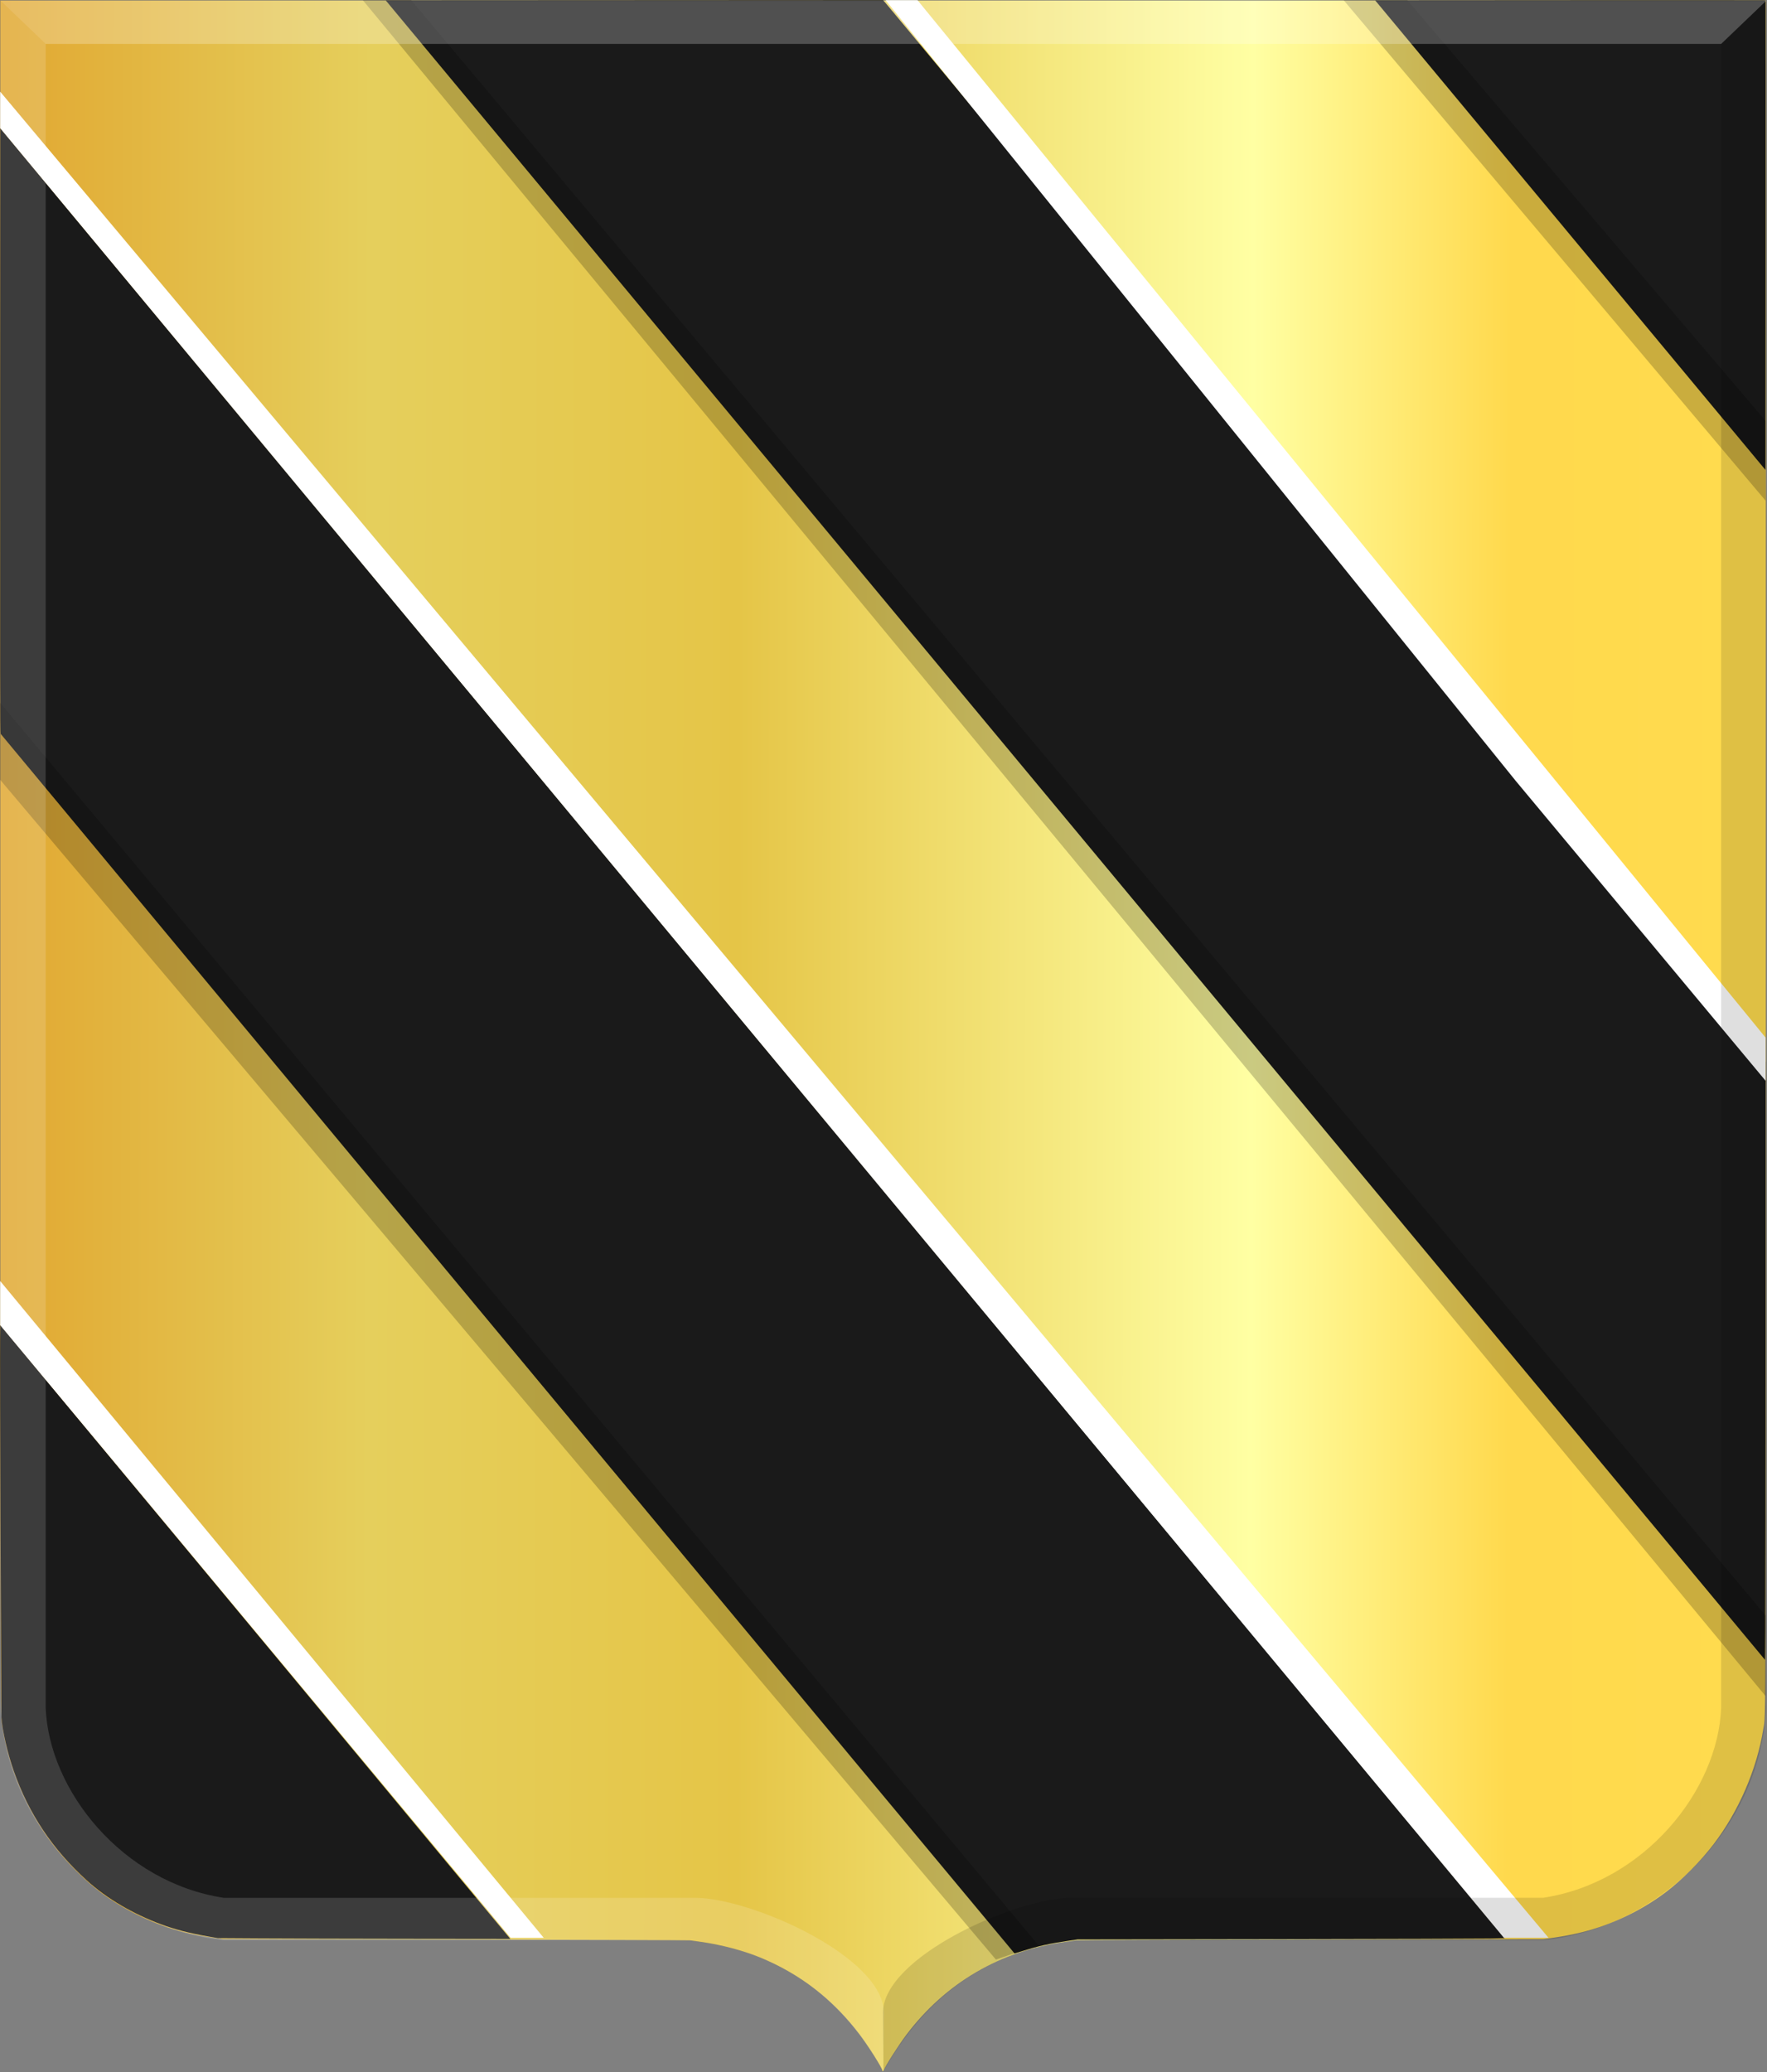 <?xml version="1.0" encoding="UTF-8" standalone="no"?>
<!-- Created with Inkscape (http://www.inkscape.org/) -->

<svg
   xmlns:dc="http://purl.org/dc/elements/1.1/"
   xmlns:cc="http://creativecommons.org/ns#"
   xmlns:rdf="http://www.w3.org/1999/02/22-rdf-syntax-ns#"
   xmlns:svg="http://www.w3.org/2000/svg"
   xmlns="http://www.w3.org/2000/svg"
   xmlns:xlink="http://www.w3.org/1999/xlink"
   xmlns:sodipodi="http://sodipodi.sourceforge.net/DTD/sodipodi-0.dtd"
   xmlns:inkscape="http://www.inkscape.org/namespaces/inkscape"
   width="351.719"
   height="412.406"
   id="svg7023"
   version="1.1"
   inkscape:version="0.48.4 r9939"
   sodipodi:docname="Everdingen_wapen.svg">
  <rect width="100%" height="100%" fill="#808080" stroke="none"/>
  <defs
     id="defs7025">
    <linearGradient
       y2="-4029.64"
       x2="-3138.862"
       y1="-4029.64"
       x1="-7098.885"
       gradientTransform="matrix(-0.089,0,0,0.099,220.917,2227.4)"
       gradientUnits="userSpaceOnUse"
       id="linearGradient6954"
       xlink:href="#linearGradient4053-4-9-3-1-7-2-4-5-0-9-8-0-3-9-0-2-8-6"
       inkscape:collect="always" />
    <linearGradient
       id="linearGradient4053-4-9-3-1-7-2-4-5-0-9-8-0-3-9-0-2-8-6">
      <stop
         id="stop4055-9-5-8-3-0-0-0-1-9-5-7-1-2-0-5-3-1-2"
         offset="0"
         style="stop-color:#cc992d;stop-opacity:1;" />
      <stop
         id="stop4057-8-8-5-6-8-8-0-0-4-3-8-3-2-2-3-9-5-4"
         offset="0.143"
         style="stop-color:#e1a832;stop-opacity:1;" />
      <stop
         style="stop-color:#e5cf5c;stop-opacity:1;"
         offset="0.321"
         id="stop4059-2-9-9-4-1-7-5-3-4-0-9-2-20-2-9-4-8-5" />
      <stop
         id="stop4061-4-6-3-5-8-8-9-9-3-9-7-6-0-1-1-85-6-8"
         offset="0.5"
         style="stop-color:#e5c547;stop-opacity:1;" />
      <stop
         style="stop-color:#ffffa3;stop-opacity:1;"
         offset="0.75"
         id="stop4063-5-2-0-7-2-3-7-9-5-5-9-7-0-2-5-2-1-1-8" />
      <stop
         id="stop4065-2-5-2-2-0-3-5-8-8-5-1-5-3-4-8-32-2-1"
         offset="0.875"
         style="stop-color:#ffd94d;stop-opacity:1;" />
      <stop
         style="stop-color:#ffdb4e;stop-opacity:1;"
         offset="1"
         id="stop4067-9-7-5-0-3-0-3-9-4-1-6-7-1-4-8-8-4-2" />
    </linearGradient>
    <linearGradient
       inkscape:collect="always"
       xlink:href="#linearGradient4070-9-0-5"
       id="linearGradient5734"
       gradientUnits="userSpaceOnUse"
       x1="309.286"
       y1="148.853"
       x2="320.714"
       y2="148.853"
       gradientTransform="translate(458.427,563.081)" />
    <linearGradient
       id="linearGradient4070-9-0-5">
      <stop
         style="stop-color:#a3a3a3;stop-opacity:1;"
         offset="0"
         id="stop4072-5-5-3" />
      <stop
         style="stop-color:#b0b0b0;stop-opacity:1;"
         offset="0.143"
         id="stop4074-5-2-2" />
      <stop
         id="stop4076-40-4-9"
         offset="0.321"
         style="stop-color:#d1d1d1;stop-opacity:1;" />
      <stop
         style="stop-color:#bdbdbd;stop-opacity:1;"
         offset="0.5"
         id="stop4078-3-2-7" />
      <stop
         id="stop4080-4-3-3"
         offset="0.75"
         style="stop-color:#e5e5e5;stop-opacity:1;" />
      <stop
         style="stop-color:#cccccc;stop-opacity:1;"
         offset="0.875"
         id="stop4082-1-8-7" />
      <stop
         id="stop4084-2-5-4"
         offset="1"
         style="stop-color:#cccccc;stop-opacity:1;" />
    </linearGradient>
    <linearGradient
       gradientUnits="userSpaceOnUse"
       y2="148.853"
       x2="320.714"
       y1="148.853"
       x1="309.286"
       id="linearGradient5702"
       xlink:href="#linearGradient4070-9-0-5"
       inkscape:collect="always" />
    <linearGradient
       id="linearGradient4053-4">
      <stop
         style="stop-color:#cc992d;stop-opacity:1;"
         offset="0"
         id="stop4055-9" />
      <stop
         style="stop-color:#e1a832;stop-opacity:1;"
         offset="0.143"
         id="stop4057-8" />
      <stop
         id="stop4059-2"
         offset="0.321"
         style="stop-color:#e5cf5c;stop-opacity:1;" />
      <stop
         style="stop-color:#e5c547;stop-opacity:1;"
         offset="0.5"
         id="stop4061-4" />
      <stop
         id="stop4063-5"
         offset="0.75"
         style="stop-color:#ffffa3;stop-opacity:1;" />
      <stop
         style="stop-color:#ffd94d;stop-opacity:1;"
         offset="0.875"
         id="stop4065-2" />
      <stop
         id="stop4067-9"
         offset="1"
         style="stop-color:#ffdb4e;stop-opacity:1;" />
    </linearGradient>
    <linearGradient
       gradientUnits="userSpaceOnUse"
       y2="148.257"
       x2="305.824"
       y1="148.257"
       x1="294.712"
       id="linearGradient5694"
       xlink:href="#linearGradient4053-4"
       inkscape:collect="always"
       gradientTransform="translate(458.427,563.081)" />
    <linearGradient
       inkscape:collect="always"
       xlink:href="#linearGradient4053-4"
       id="linearGradient3829"
       x1="117.809"
       y1="397.368"
       x2="527.088"
       y2="398.082"
       gradientUnits="userSpaceOnUse" />
  </defs>
  <sodipodi:namedview
     id="base"
     pagecolor="#ffffff"
     bordercolor="#666666"
     borderopacity="1.0"
     inkscape:pageopacity="0.0"
     inkscape:pageshadow="2"
     inkscape:zoom="0.98994949"
     inkscape:cx="346.83662"
     inkscape:cy="292.3258"
     inkscape:document-units="px"
     inkscape:current-layer="layer1"
     showgrid="false"
     fit-margin-top="0"
     fit-margin-left="0"
     fit-margin-right="0"
     fit-margin-bottom="0"
     inkscape:window-width="1600"
     inkscape:window-height="837"
     inkscape:window-x="-8"
     inkscape:window-y="-8"
     inkscape:window-maximized="1" />
  <g
     inkscape:label="Laag 1"
     inkscape:groupmode="layer"
     id="layer1"
     transform="translate(-175.594,-191.938)">
    <path
       style="fill:url(#linearGradient3829);fill-opacity:1"
       d="m 351.202,603.959 c 0,-0.454 -2.74,-4.804 -4.45,-7.067 -5.318,-7.035 -11.864,-12.107 -19.883,-15.405 -3.32,-1.365 -7.789,-2.541 -11.737,-3.088 -0.913,-0.129 -1.893,-0.267 -2.176,-0.309 -0.283,-0.039 -21.334,-0.115 -46.776,-0.156 l -46.261,-0.076 -1.66,-0.244 c -2.469,-0.364 -4.096,-0.674 -5.945,-1.131 -5.933,-1.468 -11.863,-4.302 -16.784,-8.02 -3.215,-2.429 -6.835,-6.065 -9.458,-9.499 -5.004,-6.554 -8.623,-14.937 -9.899,-22.933 -0.537,-3.365 -0.507,7.185 -0.509,-174.008 l 0,-169.984 175.71,0 175.711,0 0,169.984 c 0,181.194 0.029,170.644 -0.509,174.008 -1.276,7.996 -4.895,16.379 -9.899,22.933 -2.623,3.434 -6.244,7.07 -9.457,9.499 -4.927,3.722 -10.846,6.551 -16.785,8.02 -1.848,0.458 -3.475,0.767 -5.944,1.131 l -1.661,0.244 -46.26,0.076 c -25.444,0.037 -46.492,0.112 -46.776,0.156 -0.284,0.047 -1.263,0.182 -2.177,0.309 -12.941,1.794 -23.795,8.144 -31.619,18.494 -1.548,2.047 -4.16,6.149 -4.485,7.04 -0.086,0.247 -0.31,0.266 -0.31,0.027 z"
       id="path15028-58-1-6-6-2-8-1-0-3-3-6-8-5-1"
       inkscape:connector-curvature="0" />
    <path
       style="fill:#1a1a1a"
       d="m 276.661,459.432 c -55.446,-66.693 -100.861,-121.338 -100.922,-121.434 -0.089,-0.139 -0.106,-12.315 -0.089,-60.345 l 0.022,-60.17 149.711,180.092 149.711,180.092 -2.799,0.063 c -1.539,0.034 -20.669,0.089 -42.511,0.122 l -39.712,0.059 -1.721,0.252 c -3.895,0.571 -6.133,1.067 -9.222,2.044 -0.845,0.267 -1.564,0.486 -1.597,0.486 -0.034,0 -45.427,-54.567 -100.873,-121.26 z m -48.853,118.282 -8.83,-0.055 -1.819,-0.317 c -3.938,-0.687 -6.667,-1.388 -9.54,-2.451 -5.537,-2.049 -10.673,-5.095 -14.738,-8.74 -6.754,-6.056 -11.526,-13.19 -14.525,-21.711 -1.254,-3.563 -2.266,-7.947 -2.467,-10.691 -0.075,-1.016 -0.296,-70.794 -0.24,-75.894 l 0.024,-2.178 50.539,60.794 c 27.796,33.437 50.632,60.918 50.746,61.069 l 0.208,0.275 -20.263,-0.023 c -11.145,-0.013 -24.237,-0.048 -29.093,-0.079 z m 161.843,-220.564 -137.263,-165.117 49.496,-0.024 49.496,-0.025 0.588,0.67 c 0.324,0.368 39.849,47.902 87.834,105.631 l 87.245,104.961 -0.013,53.587 c -0.007,29.473 -0.037,56.253 -0.066,59.511 l -0.054,5.924 -137.263,-165.117 z m 98.52,-118.406 -38.832,-46.711 38.824,-0.024 c 21.353,-0.014 38.838,-0.01 38.854,0.01 0.016,0.018 0.02,21.05 0.008,46.736 l -0.022,46.703 -38.832,-46.711 z"
       id="path4747-4"
       inkscape:connector-curvature="0" />
    <path
       style="fill:#ffffff;fill-opacity:1;stroke:none"
       d="m 175.632,455.669 101.594,121.912 6.592,0 -108.186,-130.697 0,-229.444 299.311,360.142 8.875,0 -308.186,-367.398 0,-18.206 176.243,0 125.399,155.337 49.762,59.715 0,-8.591 -168.808,-206.46 -182.596,0 z"
       id="path4802-9"
       inkscape:connector-curvature="0"
       sodipodi:nodetypes="cccccccccccccccc" />
    <path
       style="fill:#000000;fill-opacity:0.208;stroke:none"
       d="m 175.632,347.132 198.196,234.786 3.645,-1.24 4.976,-1.417 -206.817,-247.432 0,-139.852 72.182,0 279.221,337.512 0,-16.031 -269.586,-321.481 185.598,0 83.988,99.611 0,-15.87 -71.311,-83.741 -280.093,0 z"
       id="path4804-8"
       inkscape:connector-curvature="0" />
    <path
       style="fill:#ffffff;fill-opacity:0.151;stroke:#000000;stroke-width:0.115px;stroke-linecap:butt;stroke-linejoin:miter;stroke-opacity:0"
       d="m 175.724,192.089 8.964,8.592 0,331.147 c 0.646,16.508 15.363,34.76 35.429,37.796 l 93.761,0 c 11.237,0 37.663,11.775 37.663,22.922 l -0.122,11.567 c -10.242,-18.273 -24.697,-24.518 -38.479,-26.047 l 0,0 -92.819,0 c -22.332,-2.204 -43.15,-21.393 -44.393,-46.238 z"
       id="path15042-78-69-7-3-3-6-5-2-2-9-8-4-9-8-4-2"
       inkscape:connector-curvature="0"
       sodipodi:nodetypes="cccccccccccc" />
    <path
       style="fill:#000000;fill-opacity:0.127;stroke:#000000;stroke-width:0.115px;stroke-linecap:butt;stroke-linejoin:miter;stroke-opacity:0"
       d="m 527.152,192.086 -8.964,8.593 0,331.146 c -0.646,16.509 -15.363,34.76 -35.43,37.797 l -93.761,0 c -11.237,0 -37.662,11.774 -37.662,22.922 l 0.122,11.567 c 10.242,-18.274 24.697,-24.517 38.479,-26.047 l 0,0 92.817,0 c 22.332,-2.204 43.152,-21.392 44.394,-46.238 z"
       id="path15042-7-9-8-1-3-7-2-0-8-6-56-4-6-1-2-6-4"
       inkscape:connector-curvature="0"
       sodipodi:nodetypes="cccccccccccc" />
    <path
       style="fill:#ffffff;fill-opacity:0.236;stroke:#000000;stroke-width:0.115px;stroke-linecap:butt;stroke-linejoin:miter;stroke-opacity:0"
       d="m 527.163,192.089 -8.975,8.592 -333.5,0 -8.964,-8.592 z"
       id="path15070-7-84-1-4-2-7-8-0-4-1-5-6-5-4-0-5"
       inkscape:connector-curvature="0" />
    <g
       transform="translate(93.712,-172.212)"
       id="layer1-7"
       inkscape:label="Laag 1">
      <rect
         y="563.172"
         x="459.69"
         height="1.507"
         width="0.99"
         id="rect4916"
         style="fill:url(#linearGradient5734);fill-opacity:1;fill-rule:evenodd;stroke:none" />
      <rect
         y="563.081"
         x="458.427"
         height="1.588"
         width="0.962"
         id="rect4918"
         style="fill:url(#linearGradient5694);fill-opacity:1;fill-rule:evenodd;stroke:none" />
    </g>
  </g>
</svg>
